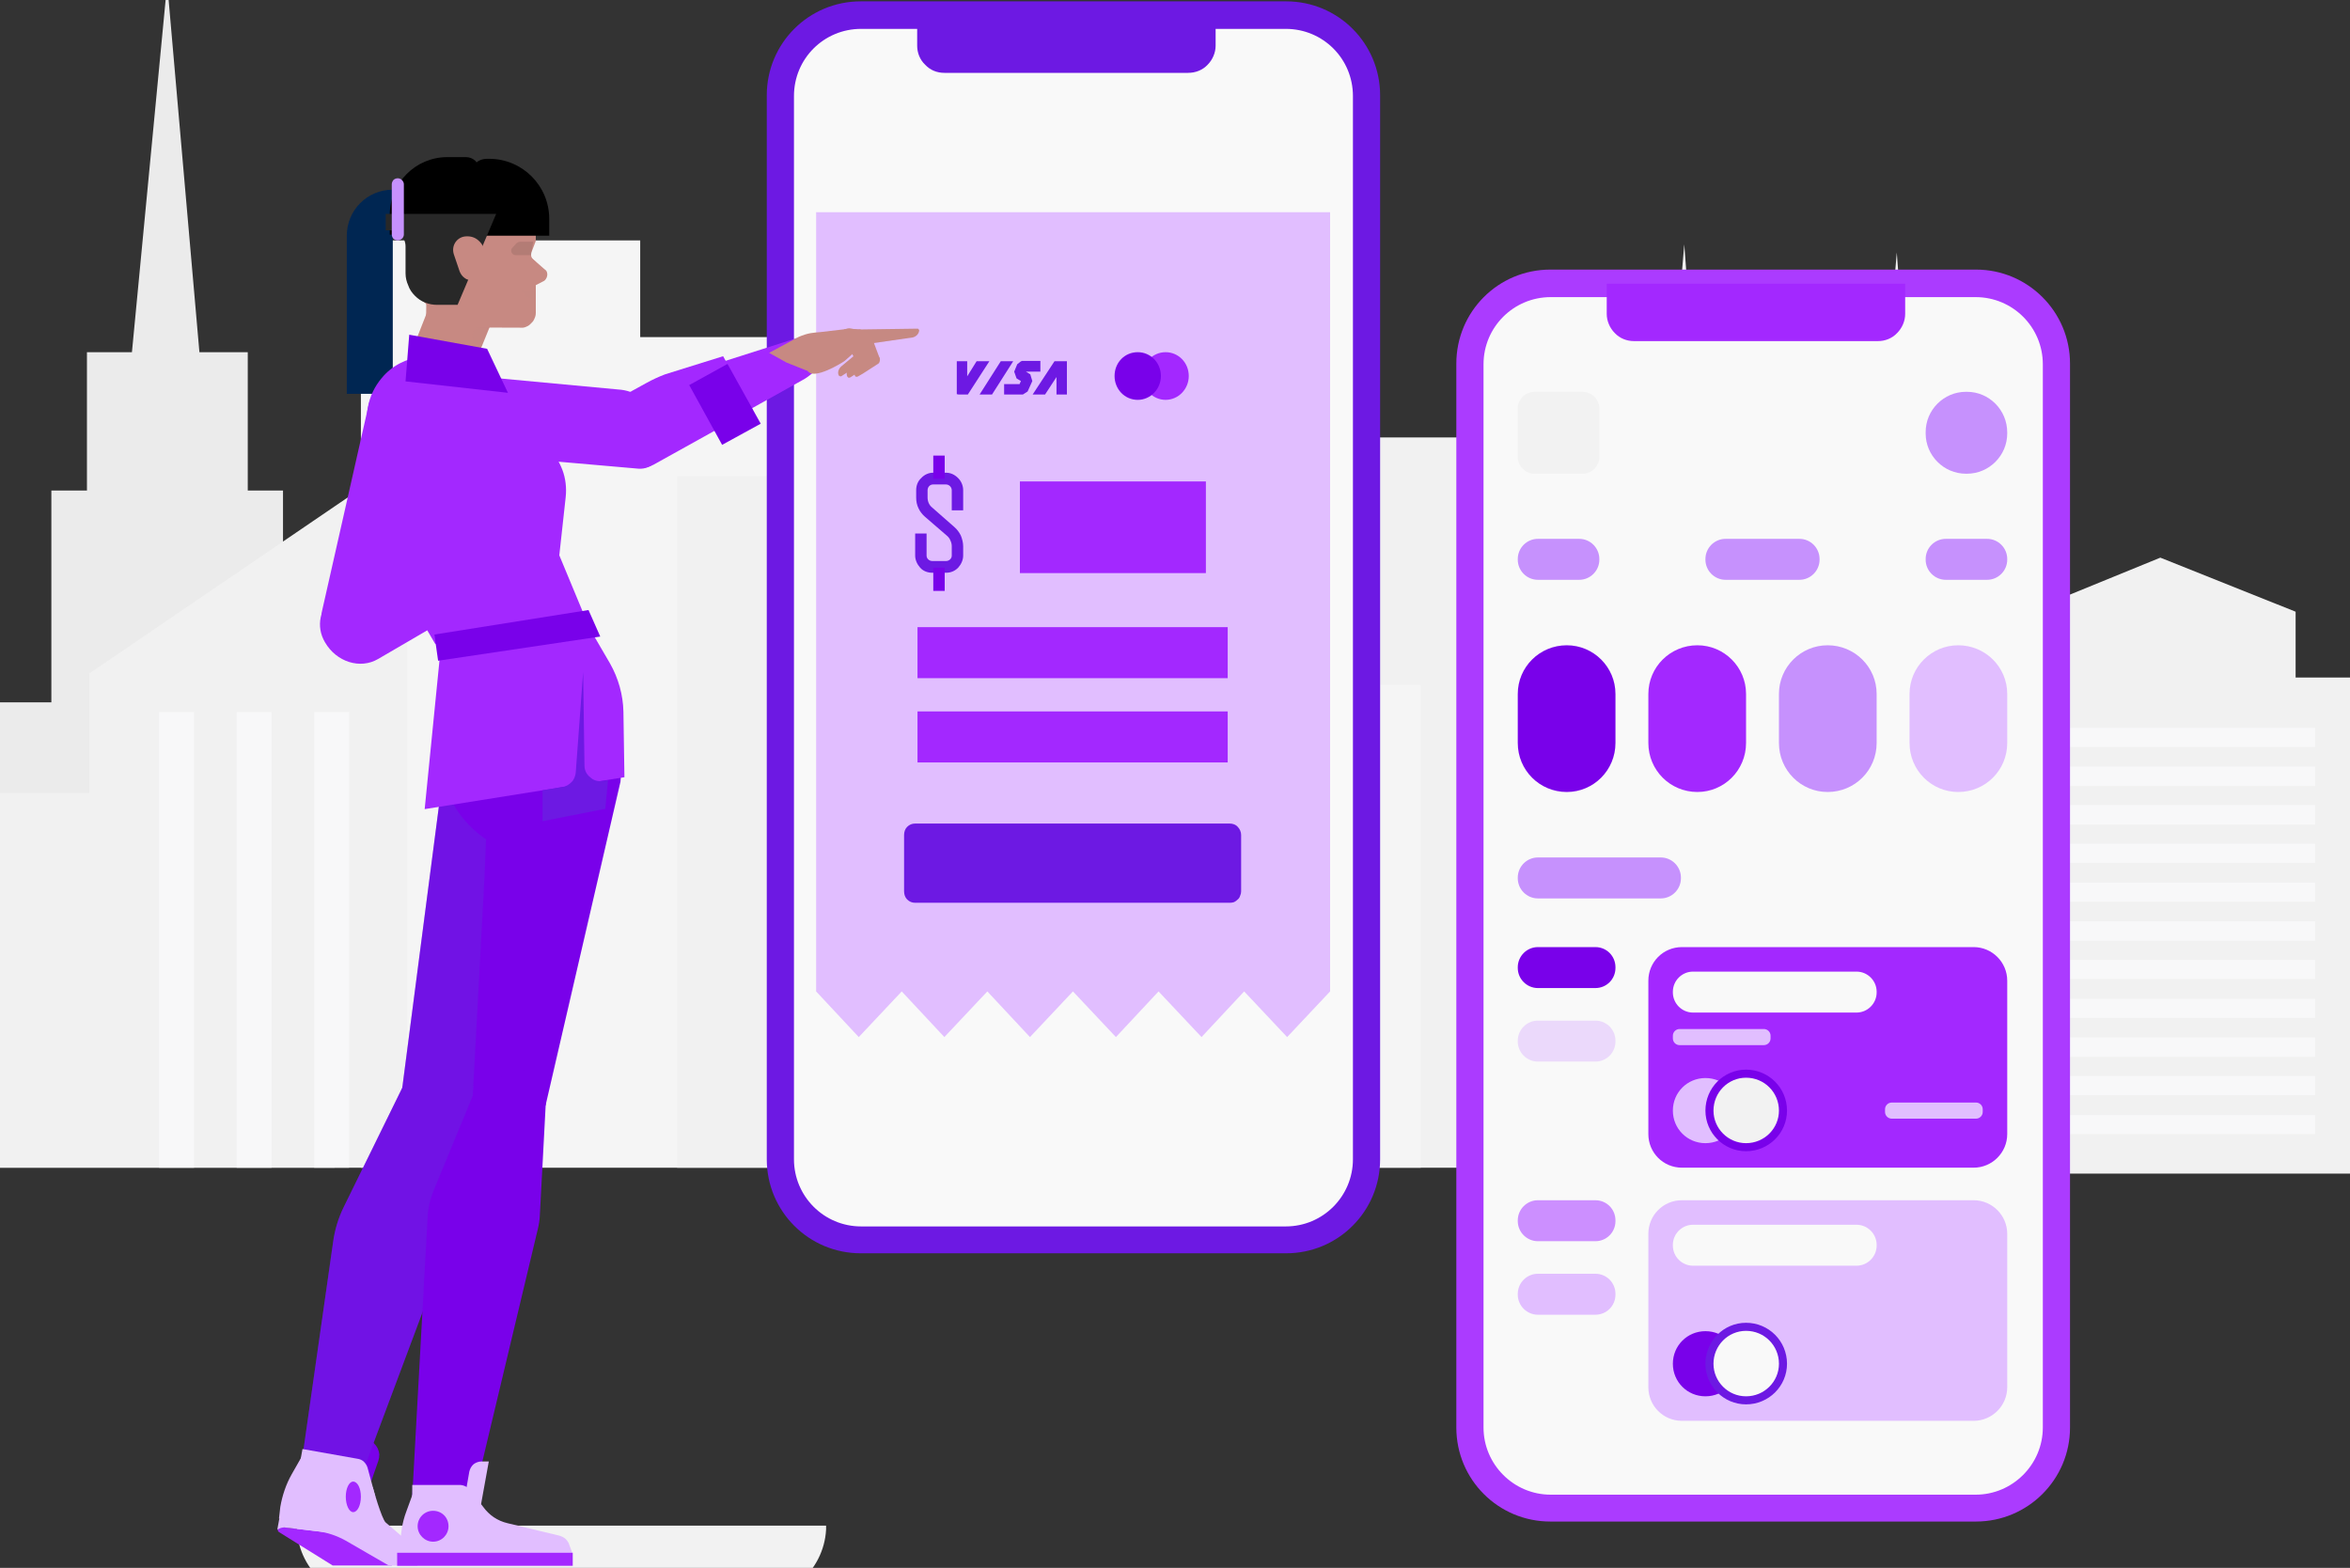 <svg version="1.2" xmlns="http://www.w3.org/2000/svg" viewBox="0 0 700 467" width="700" height="467">
	<rect x="0" y="0" width="700" height="467" fill="#333333" stroke="none"/>
	<title>urban-845 2 (1)-svg</title>
	<defs>
		<clipPath clipPathUnits="userSpaceOnUse" id="cp1">
			<path d="m0 0h700v467h-700z"/>
		</clipPath>
		<clipPath clipPathUnits="userSpaceOnUse" id="cp2">
			<path d="m88.39 454.43h157.68v22.71h-157.68z"/>
		</clipPath>
		<clipPath clipPathUnits="userSpaceOnUse" id="cp3">
			<path d="m0-9.73h700v357.55h-700z"/>
		</clipPath>
		<clipPath clipPathUnits="userSpaceOnUse" id="cp4">
			<path d="m451.53 26.81h248.47v322.76h-248.47z"/>
		</clipPath>
		<clipPath clipPathUnits="userSpaceOnUse" id="cp5">
			<path d="m228.37 0.37h182.77v372.96h-182.77z"/>
		</clipPath>
		<clipPath clipPathUnits="userSpaceOnUse" id="cp6">
			<path d="m433.81 80.27h182.76v372.96h-182.76z"/>
		</clipPath>
		<clipPath clipPathUnits="userSpaceOnUse" id="cp7">
			<path d="m82.64 46.8h191.13v419.58h-191.13z"/>
		</clipPath>
	</defs>
	<style>
		.s0 { fill: #f2f2f2 } 
		.s1 { fill: #ebebeb } 
		.s2 { fill: #f1f1f1 } 
		.s3 { fill: #f5f5f5 } 
		.s4 { fill: #f8f8f9 } 
		.s5 { fill: #f9f9f9 } 
		.s6 { fill: #6d19e3 } 
		.s7 { fill: #ab3bff } 
		.s8 { fill: #a328ff } 
		.s9 { fill: #c691fd } 
		.s10 { fill: #7901ea } 
		.s11 { fill: #cc8fff } 
		.s12 { fill: #ebd9fb } 
		.s13 { fill: #e1beff } 
		.s14 { fill: #f2f2f2;stroke: #7901ea;stroke-width: 2.4 } 
		.s15 { fill: #f9f9f9;stroke: #6d19e3;stroke-width: 2.4 } 
		.s16 { opacity: .3;fill: #7901ea } 
		.s17 { fill: #002652 } 
		.s18 { fill: #c78982 } 
		.s19 { opacity: .1;fill: #000000 } 
		.s20 { fill: #000000 } 
		.s21 { fill: #282828 } 
		.s22 { opacity: .1;fill: #c78982 } 
	</style>
	<g id="Clip-Path" clip-path="url(#cp1)">
		<g id="Layer">
			<g id="Clip-Path" clip-path="url(#cp2)">
				<g id="Layer">
					<path id="Layer" class="s0" d="m246.1 454.4c0 12.6-10.7 22.7-23.9 22.7h-109.9c-13.2 0-23.9-10.1-23.9-22.7z"/>
				</g>
			</g>
			<g id="Clip-Path" clip-path="url(#cp3)">
				<g id="Layer">
					<path id="Layer" class="s1" d="m99.7 209.2v138.6h-99.7v-138.6h15.3v-63.1h10.6v-41.2h13.4l10.5-109.8 9.6 109.8h14.4v41.2h10.5v63.1z"/>
					<path id="Layer" class="s2" d="m465.7 181v-50.7h-91.3v50.7h-9.3v166.9h109.8v-166.9z"/>
					<path id="Layer" class="s3" d="m525.5 168.3l-18-57.5h-3l-2.8-38-3.2 38h-3l-18 57.5h-6.1v213h60.1v-213zm-334.8-67.9v-28.8h-83.2v314.3h123.6v-285.5z"/>
					<path id="Layer" class="s2" d="m26.6 200.6v35.6h-26.6v156.6h121.3v-256.7z"/>
					<path id="Layer" class="s3" d="m423.2 364v-160h-18.5v-53h-12.7v-34.5h-17.4l-11.5-92.1-12.7 92.1h-16.2v34.5h-12.7v53h-18.5v161.2h-16.2v25.3h152.5v-26.5z"/>
					<path id="Layer" class="s2" d="m201.7 141.8h91.3v230.3h-91.3z"/>
					<path id="Layer" class="s4" d="m70.5 212.1h10.4v181.9h-10.4zm-23.1 0h10.4v181.8h-10.4zm46.2 0h10.4v181.9h-10.4z"/>
					<path id="Layer" class="s2" d="m620.5 199.4v-19.6l-40.3-16.1-39.4 16.1v19.6h-16.2v229.1h112.1v-229.1z"/>
					<path id="Layer" class="s4" d="m536.2 214.4h90.1v5.7h-90.1zm0 11.6h90.1v5.7h-90.1zm0 11.5h90.1v5.8h-90.1zm0 11.5h90.1v5.7h-90.1zm0 11.6h90.1v5.7h-90.1zm0 11.5h90.1v5.8h-90.1zm0 11.5h90.1v5.7h-90.1zm0 11.6h90.1v5.7h-90.1zm0 11.5h90.1v5.8h-90.1zm0 11.5h90.1v5.7h-90.1zm0 11.6h90.1v5.7h-90.1z"/>
				</g>
			</g>
			<g id="Clip-Path" clip-path="url(#cp4)">
				<g id="Layer">
					<path id="Layer" class="s2" d="m529 183.4v-50.7h-91.3v50.7h-9.2v166.9h109.7v-166.9z"/>
					<path id="Layer" class="s2" d="m588.8 170.7l-18-57.6h-3l-2.8-37.9-3.2 37.9h-3l-18 57.6h-6v213h60v-213zm-334.8-67.9v-28.8h-83.2v314.3h123.6v-285.5z"/>
					<path id="Layer" class="s2" d="m486.5 366.4v-160h-18.5v-53h-12.7v-34.5h-17.4l-11.5-92.1-12.7 92.1h-16.2v34.5h-12.7v53h-18.5v161.2h-16.2v25.3h152.5v-26.5z"/>
					<path id="Layer" class="s2" d="m683.8 201.8v-19.6l-40.3-16.1-39.4 16.1v19.6h-16.2v229.1h112.1v-229.1z"/>
					<path id="Layer" class="s4" d="m599.5 216.8h90.1v5.7h-90.1zm0 11.5h90.1v5.8h-90.1zm0 11.5h90.1v5.8h-90.1zm0 11.5h90.1v5.7h-90.1zm0 11.6h90.1v5.7h-90.1zm0 11.5h90.1v5.8h-90.1zm0 11.5h90.1v5.7h-90.1zm0 11.6h90.1v5.7h-90.1zm0 11.5h90.1v5.8h-90.1zm0 11.5h90.1v5.7h-90.1zm0 11.6h90.1v5.7h-90.1z"/>
				</g>
			</g>
			<g id="Clip-Path" clip-path="url(#cp5)">
				<g id="Layer">
					<path id="Layer" class="s5" d="m232.4 28.4c0-13.2 10.8-24 24-24h126.7c13.2 0 24 10.8 24 24v316.9c0 13.2-10.8 24-24 24h-126.7c-13.2 0-24-10.8-24-24z"/>
					<path id="Layer" fill-rule="evenodd" class="s6" d="m228.4 28.4c0-15.5 12.5-28 28-28h126.7c15.5 0 28 12.5 28 28v316.9c0 15.5-12.5 28-28 28h-126.7c-15.5 0-28-12.5-28-28zm8.1 316.9c0 11 8.9 20 20 20h126.5c11.1 0 20-9 20-20v-316.7c0-11.1-8.9-20-20-20h-126.5c-11.1 0-20 8.9-20 20z"/>
					<path id="Layer" class="s6" d="m281.3 21.7h72.6c2.2 0 4.3-0.8 5.8-2.4 1.5-1.5 2.4-3.6 2.4-5.7v-9h-88.9v9c0 2.1 0.8 4.2 2.4 5.7 1.5 1.6 3.5 2.4 5.7 2.4z"/>
				</g>
			</g>
			<g id="Clip-Path" clip-path="url(#cp6)">
				<g id="Layer">
					<path id="Layer" class="s5" d="m437.9 108.3c0-13.2 10.7-24 24-24h126.6c13.3 0 24 10.8 24 24v316.9c0 13.2-10.7 24-24 24h-126.6c-13.3 0-24-10.8-24-24z"/>
					<path id="Layer" fill-rule="evenodd" class="s7" d="m433.8 108.3c0-15.5 12.5-28 28-28h126.8c15.4 0 28 12.5 28 28v316.9c0 15.5-12.6 28-28 28h-126.8c-15.5 0-28-12.5-28-28zm8.1 316.9c0 11 9 20 20 20h126.6c11 0 20-9 20-20v-316.7c0-11.1-9-20-20-20h-126.6c-11 0-20 8.9-20 20z"/>
					<path id="Layer" class="s8" d="m486.7 101.6h72.7c2.1 0 4.2-0.8 5.7-2.4 1.5-1.5 2.4-3.6 2.4-5.7v-9h-88.9v9c0 2.1 0.9 4.2 2.4 5.7 1.5 1.6 3.6 2.4 5.7 2.4z"/>
					<path id="Layer" class="s0" d="m452.1 121.7c0-2.7 2.2-5 5-5h14.3c2.8 0 5 2.3 5 5v14.4c0 2.7-2.2 5-5 5h-14.3c-2.8 0-5-2.3-5-5z"/>
					<path id="Layer" class="s9" d="m452.1 166.5c0-3.3 2.7-6 6-6h12.3c3.3 0 6 2.7 6 6v0.2c0 3.3-2.7 6-6 6h-12.3c-3.3 0-6-2.7-6-6z"/>
					<path id="Layer" class="s10" d="m452.1 288.1c0-3.3 2.7-6 6-6h17.1c3.4 0 6 2.7 6 6v0.2c0 3.3-2.6 6-6 6h-17.1c-3.3 0-6-2.7-6-6z"/>
					<path id="Layer" class="s11" d="m452.1 363.5c0-3.3 2.7-6 6-6h17.1c3.4 0 6 2.7 6 6v0.2c0 3.3-2.6 6-6 6h-17.1c-3.3 0-6-2.7-6-6z"/>
					<path id="Layer" class="s12" d="m452.1 310c0-3.3 2.7-6 6-6h17.1c3.4 0 6 2.7 6 6v0.2c0 3.3-2.6 6-6 6h-17.1c-3.3 0-6-2.7-6-6z"/>
					<path id="Layer" class="s13" d="m452.1 385.4c0-3.3 2.7-6 6-6h17.1c3.4 0 6 2.7 6 6v0.2c0 3.3-2.6 6-6 6h-17.1c-3.3 0-6-2.7-6-6z"/>
					<path id="Layer" class="s10" d="m452.1 206.7c0-8 6.5-14.5 14.6-14.5 8 0 14.5 6.5 14.5 14.5v14.6c0 8.1-6.5 14.6-14.5 14.6-8.1 0-14.6-6.5-14.6-14.6z"/>
					<path id="Layer" class="s8" d="m491 292.1c0-5.5 4.4-10 10-10h86.9c5.5 0 10 4.5 10 10v45.7c0 5.5-4.5 10-10 10h-86.9c-5.6 0-10-4.5-10-10z"/>
					<path id="Layer" class="s13" d="m491 367.5c0-5.5 4.4-10 10-10h86.9c5.5 0 10 4.5 10 10v45.7c0 5.5-4.5 10-10 10h-86.9c-5.6 0-10-4.5-10-10z"/>
					<path id="Layer" class="s8" d="m491 206.7c0-8 6.5-14.5 14.6-14.5 8 0 14.5 6.5 14.5 14.5v14.6c0 8.1-6.5 14.6-14.5 14.6-8.1 0-14.6-6.5-14.6-14.6z"/>
					<path id="Layer" class="s9" d="m529.9 206.7c0-8 6.5-14.5 14.5-14.5 8.1 0 14.6 6.5 14.6 14.5v14.6c0 8.1-6.5 14.6-14.6 14.6-8 0-14.5-6.5-14.5-14.6z"/>
					<path id="Layer" class="s13" d="m568.8 206.7c0-8 6.5-14.5 14.5-14.5 8.1 0 14.6 6.5 14.6 14.5v14.6c0 8.1-6.5 14.6-14.6 14.6-8 0-14.5-6.5-14.5-14.6z"/>
					<path id="Layer" class="s9" d="m573.6 166.5c0-3.3 2.7-6 6-6h12.3c3.3 0 6 2.7 6 6v0.2c0 3.3-2.7 6-6 6h-12.3c-3.3 0-6-2.7-6-6z"/>
					<path id="Layer" class="s9" d="m508 166.5c0-3.3 2.7-6 6-6h22c3.3 0 6 2.7 6 6v0.2c0 3.3-2.7 6-6 6h-22c-3.3 0-6-2.7-6-6z"/>
					<path id="Layer" class="s9" d="m452.1 261.4c0-3.3 2.7-6 6-6h36.6c3.3 0 6 2.7 6 6v0.2c0 3.3-2.7 6-6 6h-36.6c-3.3 0-6-2.7-6-6z"/>
					<path id="Layer" class="s9" d="m573.6 128.7c0-6.6 5.4-12 12-12h0.3c6.6 0 12 5.4 12 12.1v0.3c0 6.6-5.4 12-12 12h-0.3c-6.6 0-12-5.4-12-12z"/>
					<path id="Layer" class="s13" d="m498.3 330.8c0-5.4 4.3-9.7 9.7-9.7 5.4 0 9.7 4.3 9.7 9.7 0 5.4-4.3 9.7-9.7 9.7-5.4 0-9.7-4.3-9.7-9.7z"/>
					<path id="Layer" class="s10" d="m498.3 406.2c0-5.4 4.3-9.7 9.7-9.7 5.4 0 9.7 4.3 9.7 9.7 0 5.4-4.3 9.7-9.7 9.7-5.4 0-9.7-4.3-9.7-9.7z"/>
					<path id="Layer" class="s14" d="m509.2 330.8c0-6.1 4.9-11 10.9-11 6.1 0 11 4.9 11 11 0 6-4.9 10.9-11 10.9-6 0-10.9-4.9-10.9-10.9z"/>
					<path id="Layer" class="s15" d="m509.2 406.2c0-6.1 4.9-11 10.9-11 6.1 0 11 4.9 11 11 0 6-4.9 10.9-11 10.9-6 0-10.9-4.9-10.9-10.9z"/>
					<path id="Layer" class="s5" d="m498.3 295.4c0-3.3 2.7-6 6-6h48.7c3.3 0 6 2.7 6 6v0.2c0 3.3-2.7 6-6 6h-48.7c-3.3 0-6-2.7-6-6z"/>
					<path id="Layer" class="s5" d="m498.3 370.8c0-3.3 2.7-6 6-6h48.7c3.3 0 6 2.7 6 6v0.2c0 3.3-2.7 6-6 6h-48.7c-3.3 0-6-2.7-6-6z"/>
					<path id="Layer" class="s13" d="m498.3 308.5c0-1.1 0.9-2 2-2h25.1c1.1 0 2 0.9 2 2v0.8c0 1.1-0.9 2-2 2h-25.1c-1.1 0-2-0.9-2-2z"/>
					<path id="Layer" class="s13" d="m498.3 383.9c0-1.1 0.9-2 2-2h25.1c1.1 0 2 0.9 2 2v0.8c0 1.1-0.9 2-2 2h-25.1c-1.1 0-2-0.9-2-2z"/>
					<path id="Layer" class="s13" d="m561.5 330.4c0-1.1 0.9-2 2-2h25.1c1.1 0 2 0.9 2 2v0.8c0 1.1-0.9 2-2 2h-25.1c-1.1 0-2-0.9-2-2z"/>
					<path id="Layer" class="s13" d="m561.5 405.8c0-1.1 0.9-2 2-2h25.1c1.1 0 2 0.9 2 2v0.8c0 1.1-0.9 2-2 2h-25.1c-1.1 0-2-0.9-2-2z"/>
				</g>
			</g>
			<path id="Layer" class="s13" d="m396.2 63.2v232.1l-12.8 13.6-12.8-13.6-12.7 13.6-12.8-13.6-12.7 13.6-12.8-13.6-12.8 13.6-12.7-13.6-12.8 13.6-12.7-13.6-12.8 13.6-12.7-13.6v-232.1z"/>
			<path id="Layer" class="s8" d="m347.2 119.1c-3.8 0-6.9-3.2-6.9-7.1 0-4 3.1-7.1 6.9-7.1 3.8 0 6.9 3.1 6.9 7.1 0 3.9-3.1 7.1-6.9 7.1z"/>
			<path id="Layer" class="s10" d="m338.9 119.1c-3.9 0-6.9-3.2-6.9-7.1 0-4 3-7.1 6.9-7.1 3.8 0 6.9 3.1 6.9 7.1 0 3.9-3.1 7.1-6.9 7.1z"/>
			<path id="Layer" class="s6" d="m366.3 268.9h-93.7c-0.9 0-1.7-0.3-2.4-1-0.6-0.6-0.9-1.5-0.9-2.4v-16.8c0-0.9 0.3-1.8 0.9-2.4 0.7-0.7 1.5-1 2.4-1h93.7c0.9 0 1.8 0.3 2.4 1 0.6 0.6 1 1.5 1 2.4v16.8q0 0.7-0.3 1.3-0.2 0.7-0.7 1.1-0.5 0.5-1.1 0.8-0.6 0.2-1.3 0.2z"/>
			<path id="Layer" fill-rule="evenodd" class="s6" d="m288.3 117.5l6.4-9.9h-3.8l-2.8 4.5v-4.5h-3.1v9.8l0.5 0.1zm25.8-9.9l-6.5 9.9h3.7l3.4-5.2v5.2h3.1v-9.9zm-16 0l-6.3 9.9h3.7l6.3-9.9zm6.3-0.1l-0.4 0.2-1 0.8-0.9 2.2 0.7 2 1.3 0.8-0.4 0.9h-4.6v3.1h5.6l1.4-0.9 1.4-3.1-0.6-2-1.3-0.8h4.3v-3.2zm-19 61.6c0.9-1 1.5-2.3 1.5-3.6v-2.8c0-1.1-0.3-2.2-0.7-3.2-0.5-1-1.1-1.8-1.9-2.5l-6.6-5.8c-0.9-0.7-1.4-1.8-1.4-3v-2.2c0-0.9 0.7-1.7 1.6-1.7h3.9c0.9 0 1.7 0.8 1.7 1.7v6h3.4v-6c0-1.4-0.6-2.7-1.5-3.6-1-1-2.2-1.6-3.6-1.6h-3.9c-1.3 0-2.6 0.6-3.5 1.6-1 0.9-1.5 2.2-1.5 3.6v2.2c0 1.1 0.2 2.2 0.7 3.2 0.4 0.9 1.1 1.8 1.9 2.5l6.6 5.7q0.7 0.6 1 1.4 0.4 0.8 0.4 1.7v2.8c0 0.9-0.8 1.6-1.7 1.6h-4.1c-0.9 0-1.7-0.7-1.7-1.6v-6.6h-3.4v6.6c0 1.3 0.6 2.6 1.5 3.6 0.9 1 2.2 1.5 3.6 1.5h4.1c1.4 0 2.6-0.5 3.6-1.5z"/>
			<path id="Layer" class="s10" d="m278 135.7h3.4v6.9h-3.4zm0 33.4h3.4v6.9h-3.4z"/>
			<path id="Layer" class="s8" d="m303.8 143.4h55.4v27.3h-55.4zm-30.5 43.4h92.4v15.2h-92.4zm0 25.1h92.4v15.2h-92.4z"/>
			<g id="Clip-Path" clip-path="url(#cp7)">
				<g id="Layer">
					<path id="Layer" class="s10" d="m94.1 444.1l13.8 4.8 4.8-13.8q0.3-0.9 0.3-1.9-0.1-0.9-0.5-1.8-0.4-0.8-1.1-1.5-0.7-0.6-1.6-0.9l-4.8-1.7q-0.9-0.3-1.9-0.3-0.9 0.1-1.8 0.5-0.8 0.4-1.5 1.2-0.6 0.7-0.9 1.6z"/>
					<path id="Layer" class="s10" d="m112.8 195.8l43.1-24.8q0.2-0.1 0.3-0.3 0.2-0.2 0.2-0.4 0.1-0.2 0.1-0.4-0.1-0.3-0.2-0.5l-5.8-10.1-37.1 13.3q-2.8 1.2-5.5 2.7l-7 4.1c-1.1 0.6-2 1.3-2.7 2.3-0.7 0.9-1.2 2-1.5 3.1-0.4 1.2-0.4 2.4-0.3 3.5 0.2 1.2 0.5 2.4 1.1 3.4 3.1 5.4 10 7.2 15.3 4.1z"/>
					<path id="Layer" class="s8" d="m129.3 165.5l-17.2 5.9q-2.9 1.2-5.5 2.7l-7.1 4.1c-4.2 2.5-5.5 8.4-2.7 13.1 3.4 5.9 10.5 8.1 15.8 5l25.9-15.1z"/>
					<path id="Layer" class="s8" d="m130.6 167.7l10.3 17.6-11.2 6.6-10.3-17.6z"/>
					<path id="Layer" class="s8" d="m95.9 182.1l14-61.9c0.1-0.4 0.3-0.7 0.7-0.9 0.3-0.2 0.7-0.3 1.1-0.2l21.4 4.2-13.7 58.8c-0.6 2.4-1.9 4.6-3.8 6.2-1.9 1.6-4.2 2.6-6.7 2.7l-4.9 0.4c-5.2 0.4-9.2-4.3-8.1-9.3z"/>
					<path id="Layer" class="s6" d="m165 217.6l8.4 27.1-37.7 101.8c0 0-17.4-10.1-17.4-10.7l15.2-116.9z"/>
					<path id="Layer" class="s6" d="m121.6 320.4l-19.1 38.9c-1.7 3.4-2.8 7-3.3 10.8l-11.1 77.8c0 0 15.8 3.4 15.2 3.2l29.8-79.6 5.5-37.9z"/>
					<path id="Layer" class="s16" d="m137.3 342l36.1-97.3-8.4-27.1-31.5 1.3-13.7 105.1-17.3 35.3c-1.7 3.4-2.8 7-3.3 10.8l-11.1 77.8c0 0 15.8 3.4 15.2 3.2l29.8-79.6z"/>
					<path id="Layer" class="s10" d="m178.2 204.6l6.4 25.1c0.4 1.4 0.4 2.8 0 4.1l-22.1 95.5c0 0-22 1.8-21.9 1.2l3.7-68.9 2.3-55.7z"/>
					<path id="Layer" fill-rule="evenodd" class="s10" d="m163.2 316.7l-2.4 45.4q-0.1 2-0.6 4l-19.4 81.3c0 0-17.5 0-18.1 0l4.7-85.2c0.1-2.4 0.7-4.9 1.6-7.2l13.3-32.2zm-40.5 130.7q-0.1 0 0 0zm13.9-205.4c-3.5-5.1-5.4-11.2-5.4-17.4v-18.6h31.8v51.7l-12-4.5c-5.8-2.2-10.8-6.1-14.4-11.2z"/>
					<path id="Layer" class="s17" d="m103.3 117.3h13.7v-60.8c-7.6 0-13.7 6.1-13.7 13.7z"/>
					<path id="Layer" class="s18" d="m135 93.5h19.8v-30.9h-32.3v18.4c0 6.9 5.6 12.5 12.5 12.5z"/>
					<path id="Layer" class="s18" d="m132.4 130.5l-13.4-16.6 10.6-27 9.4 3.9 8.2 3.3z"/>
					<path id="Layer" class="s18" d="m159.6 63.6v7.9q0 0.4-0.2 0.8l-1 2.6c-0.4 0.9-0.2 1.9 0.5 2.5l0.7 0.6v15.2q0 0.9-0.4 1.7-0.3 0.8-1 1.4-0.6 0.7-1.4 1-0.8 0.4-1.7 0.3l-28.2-0.1 0.1-9.6z"/>
					<path id="Layer" class="s18" d="m155.6 87l6.2-3.2q0.5-0.2 0.8-0.7 0.3-0.4 0.4-1 0.1-0.5-0.1-1.1-0.2-0.5-0.7-0.8l-6.6-5.8z"/>
					<path id="Layer" class="s19" d="m158.8 72h-3.9c-0.4 0-0.7 0.2-1 0.4l-1.2 1.3c-0.9 0.8-0.3 2.3 0.9 2.3h4.6"/>
					<path id="Layer" class="s20" d="m145.7 47.3h-0.6c-1.4 0-2.7 0.5-3.6 1.5-1 0.9-1.5 2.2-1.5 3.6v17.8h23.6v-5c0-9.9-8-17.9-17.9-17.9z"/>
					<path id="Layer" class="s20" d="m142.7 69.9h-26.6v-5.9c0-9.5 7.7-17.2 17.1-17.2h5.6c1.1 0 2 0.4 2.8 1.1 0.7 0.8 1.1 1.7 1.1 2.8z"/>
					<path id="Layer" class="s21" d="m136.3 90.8h-6.1c-1.2 0-2.4-0.2-3.6-0.7-1.1-0.4-2.1-1.1-3-2-0.9-0.9-1.6-1.9-2-3.1-0.5-1.1-0.8-2.3-0.8-3.6v-8c0-1.3-0.5-2.5-1.4-3.4-0.8-0.9-2.1-1.4-3.3-1.4h-1.2v-4.9h32.9z"/>
					<path id="Layer" class="s9" d="m118.5 71.6c-0.5 0-1-0.2-1.3-0.5-0.3-0.3-0.5-0.8-0.5-1.3v-14.9c0-0.5 0.2-0.9 0.5-1.3 0.3-0.3 0.8-0.5 1.3-0.5 0.4 0 0.9 0.2 1.2 0.5 0.4 0.4 0.6 0.8 0.6 1.3v14.9c0 0.5-0.2 1-0.6 1.3-0.3 0.3-0.8 0.5-1.2 0.5z"/>
					<path id="Layer" class="s18" d="m140.7 83.5h4l-0.4-8.3c-0.1-1.3-0.6-2.5-1.6-3.4-0.9-0.9-2.1-1.4-3.4-1.4h-0.3c-2.8 0-4.7 2.7-3.8 5.4l1.7 5c0.3 0.8 0.8 1.5 1.5 2 0.6 0.5 1.5 0.7 2.3 0.7z"/>
					<path id="Layer" class="s8" d="m185.7 212l0.3 19.5-59.5 9.5 5-50.2c0 0-9.8-24.6-11.2-27.4l-10.2-32.8c-0.9-3-1.1-6.3-0.5-9.4 0.6-3.2 2-6.1 4.1-8.6 6.2-7.5 17.3-8.5 24.8-2.3l24.4 22.7c2.1 1.9 3.6 4.3 4.6 6.9 1 2.6 1.3 5.5 1 8.2l-1.9 17.3 9.1 21.9 6 10.3c2.5 4.4 3.9 9.4 4 14.4z"/>
					<path id="Layer" class="s10" d="m178.8 189.6l-48.3 7.2-1.1-7.8 45.9-7.3z"/>
					<path id="Layer" class="s22" d="m145.8 97.5h-2.7q-0.5 0-1 0.2-0.4 0.3-0.8 0.6-0.3 0.4-0.5 0.9-0.1 0.5 0 1l0.8 7.4m14-20.9l0.5 1c0.3 0.5 0.8 0.9 1.3 1.1l2.1 0.6v-2.8z"/>
					<path id="Layer" class="s8" d="m190.2 139.6l-66.5-5.8 1.4-23.3 60 5.6c2.4 0.3 4.8 1.3 6.6 2.9 1.8 1.7 3.1 3.9 3.6 6.3l1.5 6.8c0.8 4.1-2.5 7.8-6.6 7.5z"/>
					<path id="Layer" class="s10" d="m151.3 117l-30.5-3.4 1.1-13.9 23.2 4.2z"/>
					<path id="Layer" class="s8" d="m198.2 136l41.4-23.1c0.6-0.3 2.8-2 2.7-2.1l-4.9-10.1-38 12.1q-2.9 1.1-5.6 2.5l-7.2 3.9c-1 0.6-1.9 1.3-2.7 2.2-0.7 1-1.3 2-1.6 3.1-0.3 1.2-0.5 2.4-0.3 3.5 0.1 1.2 0.4 2.4 1 3.4 2.9 5.5 9.7 7.5 15.2 4.6z"/>
					<path id="Layer" class="s8" d="m215.4 106.1l-17.3 5.4q-2.9 1.1-5.6 2.6l-7.1 3.9c-4.4 2.4-5.8 8.2-3.2 13 3.3 6 7.1 10.3 12.5 7.4l29.5-16.4z"/>
					<path id="Layer" class="s10" d="m216.7 108.4l9.9 17.8-11.5 6.3-9.8-17.8z"/>
					<path id="Layer" class="s18" d="m244.5 98.9l8.5-1c0.9-0.1 7.9 1.4 7.9 1.4l-9.3 8.2c-0.8 0.6-9.2 5.8-11 3l-6.3-2.5-5.2-2.9 8.7-4.7c2.9-1.3 4.6-1.3 6.7-1.5z"/>
					<path id="Layer" class="s18" d="m273.8 98.4c-0.1 1-0.8 1.8-1.9 2.1l-17.3 2.5-3.2-4.8 21.7-0.3q0.1 0 0.2 0 0.2 0 0.3 0.1 0 0.1 0.1 0.2 0.1 0.1 0.1 0.2z"/>
					<path id="Layer" class="s22" d="m273.8 98.4c-0.1 1-0.8 1.8-1.9 2.1l-17.3 2.5-3.2-4.8 21.7-0.3q0.1 0 0.2 0 0.2 0 0.3 0.1 0 0.1 0.1 0.2 0.1 0.1 0.1 0.2z"/>
					<path id="Layer" class="s18" d="m258.1 99.1c0.9 0.5 1.5 1.3 1.9 2.2l1.5 4 0.6 1.6q0 0.1 0 0.2 0 0.1 0 0.2 0 0.1-0.1 0.2-0.1 0.1-0.2 0.2 0 0 0 0c-0.9 0.3-1.9-0.2-2.5-1.1l-3.9-7.3c-0.4-0.7 0.4-1.4 1-1.1z"/>
					<path id="Layer" class="s18" d="m262 107.7q-0.1 0.5-0.5 0.7l-4.5 2.9-1.4 0.8q-0.1 0.1-0.3 0.1-0.1 0.1-0.2 0-0.1 0-0.2 0-0.1-0.1-0.2-0.2 0 0 0 0c-0.4-0.8-0.2-1.9 0.6-2.7l4.1-3.4c1.3-1 3.1 0.2 2.6 1.8z"/>
					<path id="Layer" class="s18" d="m259.6 108.4l-4.9 3.1-1.4 0.9q-0.1 0-0.3 0.1-0.1 0-0.2 0-0.1 0-0.2-0.1-0.1-0.1-0.2-0.2 0 0 0 0c-0.4-0.8-0.2-1.9 0.6-2.7l5.3-4.3c0.9-0.8 2.2 0.1 1.9 1.2z"/>
					<path id="Layer" class="s18" d="m256.1 98.2l3.8 7.5-2.7 1.1q0.1 0.1 0.1 0.2 0 0.1 0 0.2-0.1 0.1-0.1 0.2-0.1 0.1-0.2 0.1 0 0-0.1 0c-0.8 0.3-1.9-0.1-2.5-1l-3.7-7.2c-0.4-0.7 1.5-1.8 2.8-1.4z"/>
					<path id="Layer" class="s18" d="m257.1 108l-5 3.1-1.4 0.9q-0.1 0.1-0.2 0.1-0.1 0-0.2 0-0.1 0-0.2-0.1-0.1 0-0.2-0.1 0 0 0 0c-0.5-0.8-0.2-1.9 0.6-2.7l5.3-4.4c0.9-0.8 2.2 0.1 1.9 1.3z"/>
					<path id="Layer" class="s6" d="m161.6 235.4l5.9-1c1.1-0.1 2-0.7 2.8-1.5 0.7-0.7 1.1-1.8 1.2-2.8l2.2-29.9 0.4 27.8q0 1 0.4 1.9 0.5 1 1.3 1.6 0.7 0.7 1.7 1 1 0.3 2 0.1l1.6-0.2-0.8 8.5-18.7 3.7z"/>
					<path id="Layer" class="s13" d="m111 442.9c0 0 2.7 9.6 3.9 10.6 1.4 1.2 5.5 4.7 5.5 4.7l3.1 0.9 0.2 7-5-0.6-17.7-10.3z"/>
					<path id="Layer" class="s13" d="m107.7 455.5l-24.6-3.2 0.4-3.5c0.6-3.4 1.7-6.7 3.4-9.7l3.3-5.8 19.4 11.1z"/>
					<path id="Layer" class="s13" d="m90.1 431.6l-1.7 9.5c0.6 0.1 14 10.6 14.3 11.1l2 2.7 7.1-9.2-2.3-8.5c-0.2-0.7-0.6-1.3-1.1-1.8-0.5-0.5-1.2-0.8-1.9-0.9z"/>
					<path id="Layer" class="s8" d="m105.2 450.4c-1.2 0-2.2-2.1-2.2-4.6 0-2.5 1-4.5 2.2-4.5 1.3 0 2.3 2 2.3 4.5 0 2.5-1 4.6-2.3 4.6z"/>
					<path id="Layer" class="s8" d="m107.3 457.6l9.5 8.7h-17.7l-15.9-9.9c-0.9-0.5-0.4-1.7 0.5-1.6z"/>
					<path id="Layer" class="s13" d="m82.6 455.6l0.7-3.8 0.1-0.1c0.7-0.4 1.6-0.6 2.4-0.5l9.6 1.1c3.1 0.4 6.1 1.4 8.8 2.9l12.2 7.3 8.5 0.1-0.6 3.8-8.5-0.1-12.8-7.4c-2.7-1.5-5.6-2.5-8.6-2.8l-9.2-1.1c-0.7-0.1-1.4 0-2 0.3zm60.7-7.6h-5.2l1.7-9.7c0.2-0.8 0.6-1.6 1.3-2.2 0.7-0.5 1.5-0.8 2.4-0.8h2.1z"/>
					<path id="Layer" class="s13" d="m123.1 445.3h17.9v6.5h-17.9z"/>
					<path id="Layer" class="s13" d="m144.3 462.9h-25v-2.5c0-3.5 0.5-6.9 1.7-10.1l2.3-6.3 21 7.7z"/>
					<path id="Layer" class="s13" d="m122.8 442.3v9.6c0.6 0 15.6 8.2 16 8.6l2.3 2.4h29.5l-1-2.7c-0.2-0.7-0.6-1.3-1.1-1.8-0.6-0.5-1.2-0.8-1.9-1l-15.4-3.7c-3-0.7-5.5-2.4-7.3-4.9l-3.6-4.7q-0.6-0.9-1.5-1.3-0.9-0.5-1.9-0.5z"/>
					<path id="Layer" class="s8" d="m118.3 462.5h52.3v3.9h-52.3z"/>
					<path id="Layer" class="s8" d="m129 459.2c-2.5 0-4.6-2.1-4.6-4.6 0-2.6 2.1-4.6 4.6-4.6 2.6 0 4.6 2 4.6 4.6 0 2.5-2 4.6-4.6 4.6z"/>
				</g>
			</g>
		</g>
	</g>
</svg>